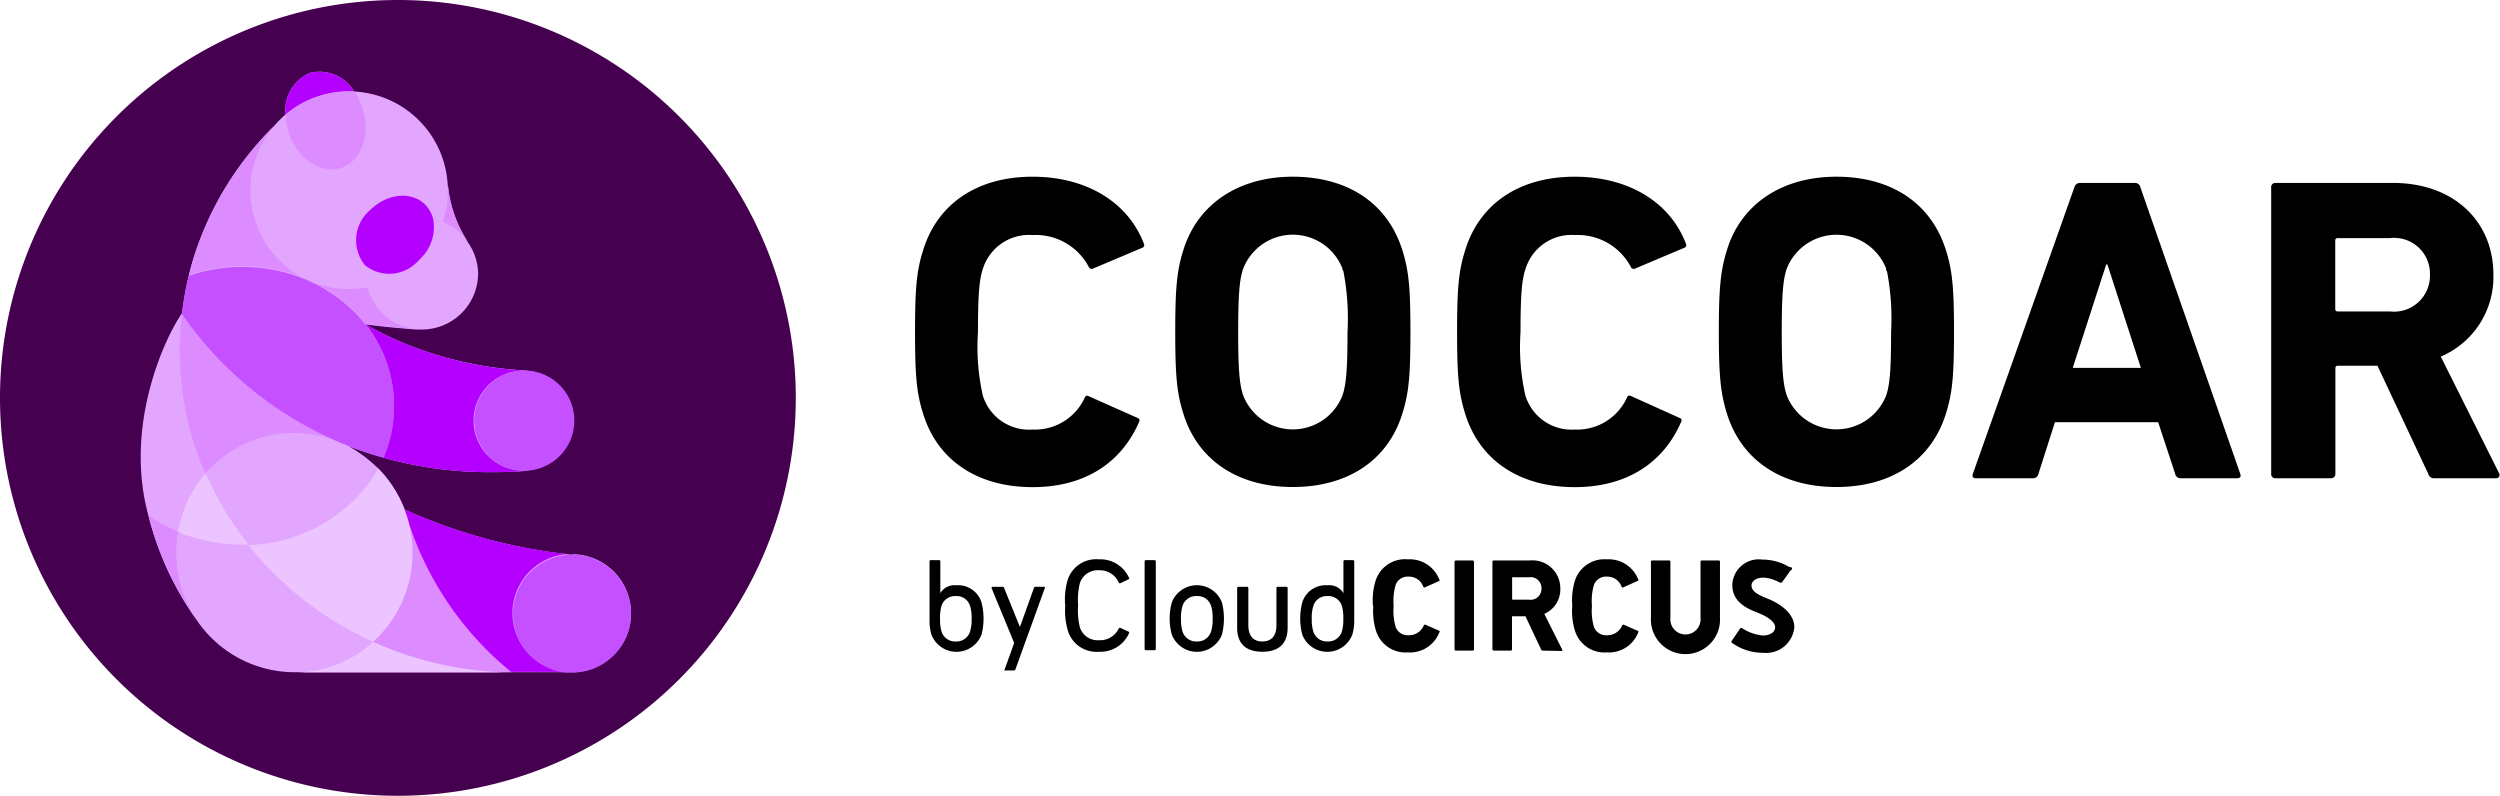 <svg xmlns="http://www.w3.org/2000/svg" viewBox="0 0 196.66 62.6"><defs><style>.cls-1{fill:#460050;}.cls-2{fill:#e2a6ff;}.cls-3{fill:#ecc4ff;}.cls-4{fill:#dc8cff;}.cls-5{fill:#c450ff;}.cls-6{fill:#b400ff;}</style></defs><g id="レイヤー_2" data-name="レイヤー 2"><g id="デザイン"><path d="M163.18,14.73a.45.45,0,0,1,.45-.34h4.3a.43.43,0,0,1,.44.34l7.86,22.55c.07.2,0,.34-.24.34h-4.44a.41.41,0,0,1-.44-.34l-1.34-4.07h-8.12l-1.3,4.07a.42.42,0,0,1-.45.34h-4.47c-.24,0-.31-.14-.24-.34Zm5.23,14.21-2.63-8.13h-.1l-2.63,8.13Z"/><path d="M191.53,37.62a.46.46,0,0,1-.51-.34l-4-8.51h-3.11c-.14,0-.2.07-.2.21v8.3a.33.33,0,0,1-.35.34H179a.32.32,0,0,1-.34-.34V14.73a.32.32,0,0,1,.34-.34h9.25c4.75,0,7.89,3,7.89,7.21A6.79,6.79,0,0,1,192,28.05l4.58,9.16a.26.26,0,0,1-.24.41Zm-.38-16A2.82,2.82,0,0,0,188,18.73h-4.1a.18.18,0,0,0-.2.2V24.3a.18.18,0,0,0,.2.2H188A2.83,2.83,0,0,0,191.15,21.6Z"/><path d="M153.05,19.6c0-.06-.05-.13-.07-.2-1.21-3.5-4.29-5.5-8.52-5.5S137,16,135.87,19.6c-.52,1.65-.66,3-.66,6.51s.14,4.85.66,6.5c1.16,3.62,4.29,5.7,8.59,5.7s7.44-2.08,8.59-5.7c.53-1.65.66-3,.66-6.5S153.58,21.25,153.05,19.6Zm-4.68,11.52a4.2,4.2,0,0,1-7.81,0c-.3-.86-.4-2.08-.4-5s.1-4.15.4-5a4.2,4.2,0,0,1,7.81,0c0,.08,0,.16.07.23a19.69,19.69,0,0,1,.32,4.79C148.76,29,148.67,30.25,148.37,31.12Z"/><path d="M110.29,19.6c0-.06-.05-.13-.07-.2-1.21-3.5-4.3-5.5-8.52-5.5S94.26,16,93.11,19.6c-.53,1.65-.66,3-.66,6.51s.13,4.85.66,6.5c1.15,3.62,4.29,5.7,8.59,5.7s7.44-2.08,8.59-5.7c.53-1.65.66-3,.66-6.5S110.82,21.25,110.29,19.6ZM105.6,31.12a4.19,4.19,0,0,1-7.8,0c-.3-.86-.4-2.08-.4-5s.1-4.15.4-5a4.19,4.19,0,0,1,7.8,0c0,.08.05.16.08.23a19.69,19.69,0,0,1,.32,4.79C106,29,105.9,30.25,105.6,31.12Z"/><path d="M85.35,31.24a4.31,4.31,0,0,1-4.12,2.55,3.8,3.8,0,0,1-3.91-2.65,17.21,17.21,0,0,1-.39-5c0-2.93.1-4.15.39-5a3.8,3.8,0,0,1,3.91-2.65A4.72,4.72,0,0,1,85.65,21a.24.24,0,0,0,.3.14l3.91-1.65a.22.22,0,0,0,.13-.3c-1.27-3.36-4.63-5.29-8.76-5.29-4.31,0-7.44,2.08-8.59,5.71-.53,1.65-.66,3-.66,6.5s.13,4.86.66,6.51c1.15,3.62,4.28,5.7,8.59,5.7,4.09,0,7-1.9,8.4-5.19a.2.2,0,0,0-.07-.22l-4-1.78A.2.2,0,0,0,85.35,31.24Z"/><path d="M128,31.24a4.31,4.31,0,0,1-4.12,2.55A3.8,3.8,0,0,1,120,31.14a17.21,17.21,0,0,1-.39-5c0-2.93.1-4.15.4-5a3.78,3.78,0,0,1,3.9-2.65A4.72,4.72,0,0,1,128.29,21a.24.24,0,0,0,.3.14l3.91-1.65a.22.22,0,0,0,.13-.3c-1.27-3.36-4.62-5.29-8.76-5.29-4.31,0-7.44,2.08-8.59,5.71-.53,1.65-.66,3-.66,6.5s.13,4.86.66,6.51c1.15,3.62,4.28,5.7,8.59,5.7,4.09,0,7-1.9,8.4-5.19a.17.17,0,0,0-.07-.22l-3.95-1.78A.2.2,0,0,0,128,31.24Z"/><path d="M83.79,47.61a5.44,5.44,0,0,1,.2-2A2.35,2.35,0,0,1,86.44,44a2.46,2.46,0,0,1,2.36,1.43.08.08,0,0,1,0,.13l-.65.31a.1.1,0,0,1-.15-.06,1.63,1.63,0,0,0-1.52-.95,1.48,1.48,0,0,0-1.53,1,5.47,5.47,0,0,0-.14,1.75,5.52,5.52,0,0,0,.14,1.75,1.47,1.47,0,0,0,1.53,1A1.61,1.61,0,0,0,88,49.45a.11.11,0,0,1,.15-.05l.65.3a.1.1,0,0,1,0,.14,2.46,2.46,0,0,1-2.36,1.43A2.35,2.35,0,0,1,84,49.6a5.48,5.48,0,0,1-.2-2"/><path d="M92.18,49.92a4.79,4.79,0,0,1,0-2.53,2.11,2.11,0,0,1,3.94,0,5.08,5.08,0,0,1,0,2.53,2.11,2.11,0,0,1-3.94,0m3.09-.25a3,3,0,0,0,.12-1,3,3,0,0,0-.12-1,1.1,1.1,0,0,0-1.12-.78,1.11,1.11,0,0,0-1.13.78,3.26,3.26,0,0,0-.12,1,3.33,3.33,0,0,0,.12,1,1.12,1.12,0,0,0,1.13.79,1.11,1.11,0,0,0,1.12-.79"/><rect x="90.04" y="44.06" width="0.88" height="7.09" rx="0.1"/><path d="M106.46,44.06h-.67a.1.1,0,0,0-.11.11v2.49a1.29,1.29,0,0,0-1.24-.62,1.93,1.93,0,0,0-2,1.35,5.08,5.08,0,0,0,0,2.53,2.11,2.11,0,0,0,3.94,0,3.85,3.85,0,0,0,.15-1V44.17a.1.1,0,0,0-.1-.11m-2,6.4a1.11,1.11,0,0,1-1.12-.79,3,3,0,0,1-.12-1,3,3,0,0,1,.12-1,1.1,1.1,0,0,1,1.12-.78,1.11,1.11,0,0,1,1.13.78,3.31,3.31,0,0,1,.11,1,3.38,3.38,0,0,1-.11,1,1.12,1.12,0,0,1-1.13.79"/><path d="M73.22,44.06a.1.1,0,0,0-.1.11v4.75a3.85,3.85,0,0,0,.15,1,2.11,2.11,0,0,0,3.94,0,5.08,5.08,0,0,0,0-2.53,1.93,1.93,0,0,0-2-1.35,1.29,1.29,0,0,0-1.24.62V44.17a.1.1,0,0,0-.11-.11h-.67m2,6.4a1.12,1.12,0,0,1-1.13-.79,3.38,3.38,0,0,1-.11-1,3.31,3.31,0,0,1,.11-1,1.11,1.11,0,0,1,1.13-.78,1.1,1.1,0,0,1,1.12.78,3,3,0,0,1,.12,1,3,3,0,0,1-.12,1,1.11,1.11,0,0,1-1.12.79"/><rect x="114.42" y="44.09" width="1.53" height="7.09" rx="0.1"/><path d="M123.68,47.63a5.27,5.27,0,0,1,.2-1.92A2.43,2.43,0,0,1,126.4,44a2.49,2.49,0,0,1,2.47,1.58.08.08,0,0,1-.05.12l-1.12.5a.09.09,0,0,1-.14-.05,1.19,1.19,0,0,0-1.15-.79,1,1,0,0,0-1.06.78,4.55,4.55,0,0,0-.12,1.52,4.55,4.55,0,0,0,.12,1.52,1,1,0,0,0,1.06.79,1.27,1.27,0,0,0,1.2-.77.1.1,0,0,1,.14-.05l1.07.47c.07,0,.08.07.05.13a2.47,2.47,0,0,1-2.47,1.57,2.43,2.43,0,0,1-2.52-1.74,5.24,5.24,0,0,1-.2-1.92"/><path d="M108,47.63a5.27,5.27,0,0,1,.2-1.92A2.43,2.43,0,0,1,110.75,44a2.49,2.49,0,0,1,2.47,1.58.08.08,0,0,1,0,.12l-1.12.5a.09.09,0,0,1-.14-.05,1.19,1.19,0,0,0-1.15-.79,1,1,0,0,0-1.06.78,4.55,4.55,0,0,0-.12,1.52,4.55,4.55,0,0,0,.12,1.52,1,1,0,0,0,1.06.79,1.25,1.25,0,0,0,1.19-.77.11.11,0,0,1,.15-.05l1.07.47a.08.08,0,0,1,0,.13,2.47,2.47,0,0,1-2.47,1.57,2.43,2.43,0,0,1-2.52-1.74,5.24,5.24,0,0,1-.2-1.92"/><path d="M129.87,48.57V44.19a.09.09,0,0,1,.1-.1h1.33a.09.09,0,0,1,.1.1v4.42a1.19,1.19,0,1,0,2.37,0V44.19a.09.09,0,0,1,.1-.1h1.33a.09.09,0,0,1,.1.1v4.38a2.72,2.72,0,1,1-5.43,0"/><path d="M121.38,51.18a.15.15,0,0,1-.16-.11L120,48.48h-1a.05.05,0,0,0-.06.06v2.53a.1.1,0,0,1-.11.11h-1.32a.11.11,0,0,1-.11-.11V44.19a.1.1,0,0,1,.11-.1h2.82a2.19,2.19,0,0,1,2.41,2.2,2.09,2.09,0,0,1-1.26,2l1.4,2.79a.08.08,0,0,1-.07.13Zm-.12-4.89a.86.86,0,0,0-1-.88h-1.25a.05.05,0,0,0-.06.06v1.64a.05.05,0,0,0,.06.06h1.25a.86.86,0,0,0,1-.88"/><path d="M99.29,51.27c1.42,0,2-.75,2-1.89V46.26a.1.1,0,0,0-.11-.1h-.67a.09.09,0,0,0-.1.1v2.91c0,.82-.36,1.29-1.11,1.29h0c-.74,0-1.1-.47-1.1-1.29V46.26a.1.1,0,0,0-.11-.1h-.66a.1.1,0,0,0-.11.1v3.12c0,1.14.57,1.89,2,1.89"/><path d="M140.82,44.61l-.06,0a4.08,4.08,0,0,0-2.12-.59,2.08,2.08,0,0,0-2.37,2c0,1.3,1.09,1.83,1.95,2.16s1.42.74,1.42,1.17-.51.66-1,.64a3.61,3.61,0,0,1-1.59-.57.12.12,0,0,0-.15,0l-.68,1a.09.09,0,0,0,0,.13,4.13,4.13,0,0,0,2.46.8,2.23,2.23,0,0,0,2.47-2c0-1.11-1.13-1.89-2.23-2.31h0c-.83-.33-1.14-.61-1.14-1s.69-1,2.2-.23c.14.07.16,0,.2,0l.67-.94A.08.08,0,0,0,140.82,44.61Z"/><path d="M79.8,52.74H79s0,0,0,0l.78-2.16L78,46.26c0-.06,0-.1.08-.1h.79a.13.13,0,0,1,.12.1l1.24,3.06,1.1-3.06a.13.13,0,0,1,.12-.1h.66c.07,0,.1,0,.08.1L79.86,52.7A.07.07,0,0,1,79.8,52.74Z"/><path class="cls-1" d="M62.6,31.3A31.3,31.3,0,1,1,31.3,0,31.3,31.3,0,0,1,62.6,31.3"/><path class="cls-2" d="M45.06,43.64h0a42.37,42.37,0,0,1-13.24-3.56h0a9.37,9.37,0,0,0-2.07-3.23,11.14,11.14,0,0,0-2.1-1.62,7.46,7.46,0,0,0-.8-.4h0l-.1,0A28.57,28.57,0,0,0,30.17,36h0c.33.1.65.18,1,.26a30.14,30.14,0,0,0,7.23.88c.91,0,2.21,0,3.1-.12h-.23a3.94,3.94,0,0,0,0-7.87h.25A29.27,29.27,0,0,1,32,27.09a28.27,28.27,0,0,1-3.23-1.56h.08c1.24.18,3.41.36,3.86.39h.09l.39,0a4.42,4.42,0,0,0,4.42-4.42A4.36,4.36,0,0,0,36.76,19a.18.18,0,0,1,.05.07l-.3-.49a9.92,9.92,0,0,1-1.28-4.06c0,.16,0,.32,0,.48A7.77,7.77,0,0,0,27.86,7.2,3.17,3.17,0,0,0,24.4,5.73,3.18,3.18,0,0,0,22.47,9a8.5,8.5,0,0,0-.9.9h0A25.61,25.61,0,0,0,18.21,14a25.31,25.31,0,0,0-2.61,5.2,22.19,22.19,0,0,0-.74,2.44v0h0a24.44,24.44,0,0,0-.54,3h0c-1.35,1.9-4.57,8.83-2.66,15.86a24.48,24.48,0,0,0,3.78,8.23,9.31,9.31,0,0,0,7.72,4.15H44.48l.46,0a4.64,4.64,0,0,0,.12-9.28Z"/><path class="cls-3" d="M14,41.84a13,13,0,0,0,5.09,1h.46a25.56,25.56,0,0,1-3.37-5.61A9.45,9.45,0,0,0,14,41.84Z"/><path class="cls-4" d="M34.84,17.45a4.45,4.45,0,0,1,1.63,1.14,3.68,3.68,0,0,1,.34.44l-.3-.49a9.92,9.92,0,0,1-1.28-4.06h0c0,.16,0,.32,0,.48A7.88,7.88,0,0,1,34.84,17.45Z"/><path class="cls-3" d="M23.15,52.9h17a27.3,27.3,0,0,1-10.8-2.4A9.17,9.17,0,0,1,23.15,52.9Z"/><path class="cls-4" d="M14,41.84h0a13,13,0,0,1-2.33-1.32,24.48,24.48,0,0,0,3.78,8.23,9.43,9.43,0,0,1-1.59-5.27A9.81,9.81,0,0,1,14,41.84Z"/><path class="cls-4" d="M23.15,34.06a9,9,0,0,1,3.68.77h0A28.43,28.43,0,0,1,14.31,24.66a27.11,27.11,0,0,0-.17,2.86,24.43,24.43,0,0,0,2,9.74A9.24,9.24,0,0,1,23.15,34.06Z"/><path class="cls-3" d="M32.46,43.48a9.43,9.43,0,0,0-2.71-6.63h0a10.36,10.36,0,0,1-1.1,1.63,12.34,12.34,0,0,1-9.12,4.39,26.49,26.49,0,0,0,9.83,7.62A9.43,9.43,0,0,0,32.46,43.48Z"/><path class="cls-5" d="M19.07,21a13,13,0,0,0-4.22.7,24.44,24.44,0,0,0-.54,3A28.59,28.59,0,0,0,30.17,36,10.08,10.08,0,0,0,31,31.93C31,25.88,25.67,21,19.07,21Z"/><path class="cls-6" d="M31,31.93A10.08,10.08,0,0,1,30.17,36c.33.1.65.18,1,.26a30.14,30.14,0,0,0,7.23.88c.91,0,2.21,0,3.1-.12h-.4a3.93,3.93,0,0,1,.17-7.86h.25A29.27,29.27,0,0,1,32,27.09a28.27,28.27,0,0,1-3.23-1.56h0A10.29,10.29,0,0,1,31,31.93Z"/><path class="cls-5" d="M45.18,33.08a3.94,3.94,0,1,1-3.93-3.93,3.93,3.93,0,0,1,3.93,3.93"/><path class="cls-4" d="M32.21,41.31a9.69,9.69,0,0,1,.25,2.17,9.43,9.43,0,0,1-3.1,7,27.3,27.3,0,0,0,10.8,2.4h.08A25.36,25.36,0,0,1,32.21,41.31Z"/><path class="cls-6" d="M44.94,43.63h.12a42.3,42.3,0,0,1-13.23-3.55v0a9.15,9.15,0,0,1,.37,1.19,25.23,25.23,0,0,0,8,11.58h4.24a4.65,4.65,0,0,1,.46-9.27Z"/><path class="cls-5" d="M45.06,43.64h-.12a4.65,4.65,0,0,0-.46,9.27l.46,0a4.64,4.64,0,0,0,.12-9.28Z"/><path class="cls-6" d="M27.86,7.2A3.17,3.17,0,0,0,24.4,5.73,3.18,3.18,0,0,0,22.47,9a7.76,7.76,0,0,1,5-1.82Z"/><path class="cls-4" d="M26.83,13.21c1.6-.52,2.36-2.62,1.69-4.68a5,5,0,0,0-.66-1.33h-.39a7.76,7.76,0,0,0-5,1.82,4.63,4.63,0,0,0,.24,1.4C23.38,12.48,25.22,13.73,26.83,13.21Z"/><path class="cls-6" d="M34.07,17.22a2.44,2.44,0,0,0-.62-1.12c-1.08-1.08-3-.89-4.33.42a3.11,3.11,0,0,0-.42,4.33l.12.1a3.06,3.06,0,0,0,3.91-.26,8.07,8.07,0,0,0,.64-.67A3.4,3.4,0,0,0,34.07,17.22Z"/><path class="cls-4" d="M28.91,22.6a7.64,7.64,0,0,1-1.44.14A7.77,7.77,0,0,1,21.56,9.92h0A25.61,25.61,0,0,0,18.21,14a25.31,25.31,0,0,0-2.61,5.2,22.19,22.19,0,0,0-.74,2.44v0a13,13,0,0,1,4.22-.7,12.3,12.3,0,0,1,9.66,4.5l0,.05h.08c1.24.18,3.41.36,3.86.39A4.39,4.39,0,0,1,28.91,22.6Z"/><path class="cls-4" d="M36.47,18.59l0,.05a.1.1,0,0,0,0-.05Z"/></g></g></svg>